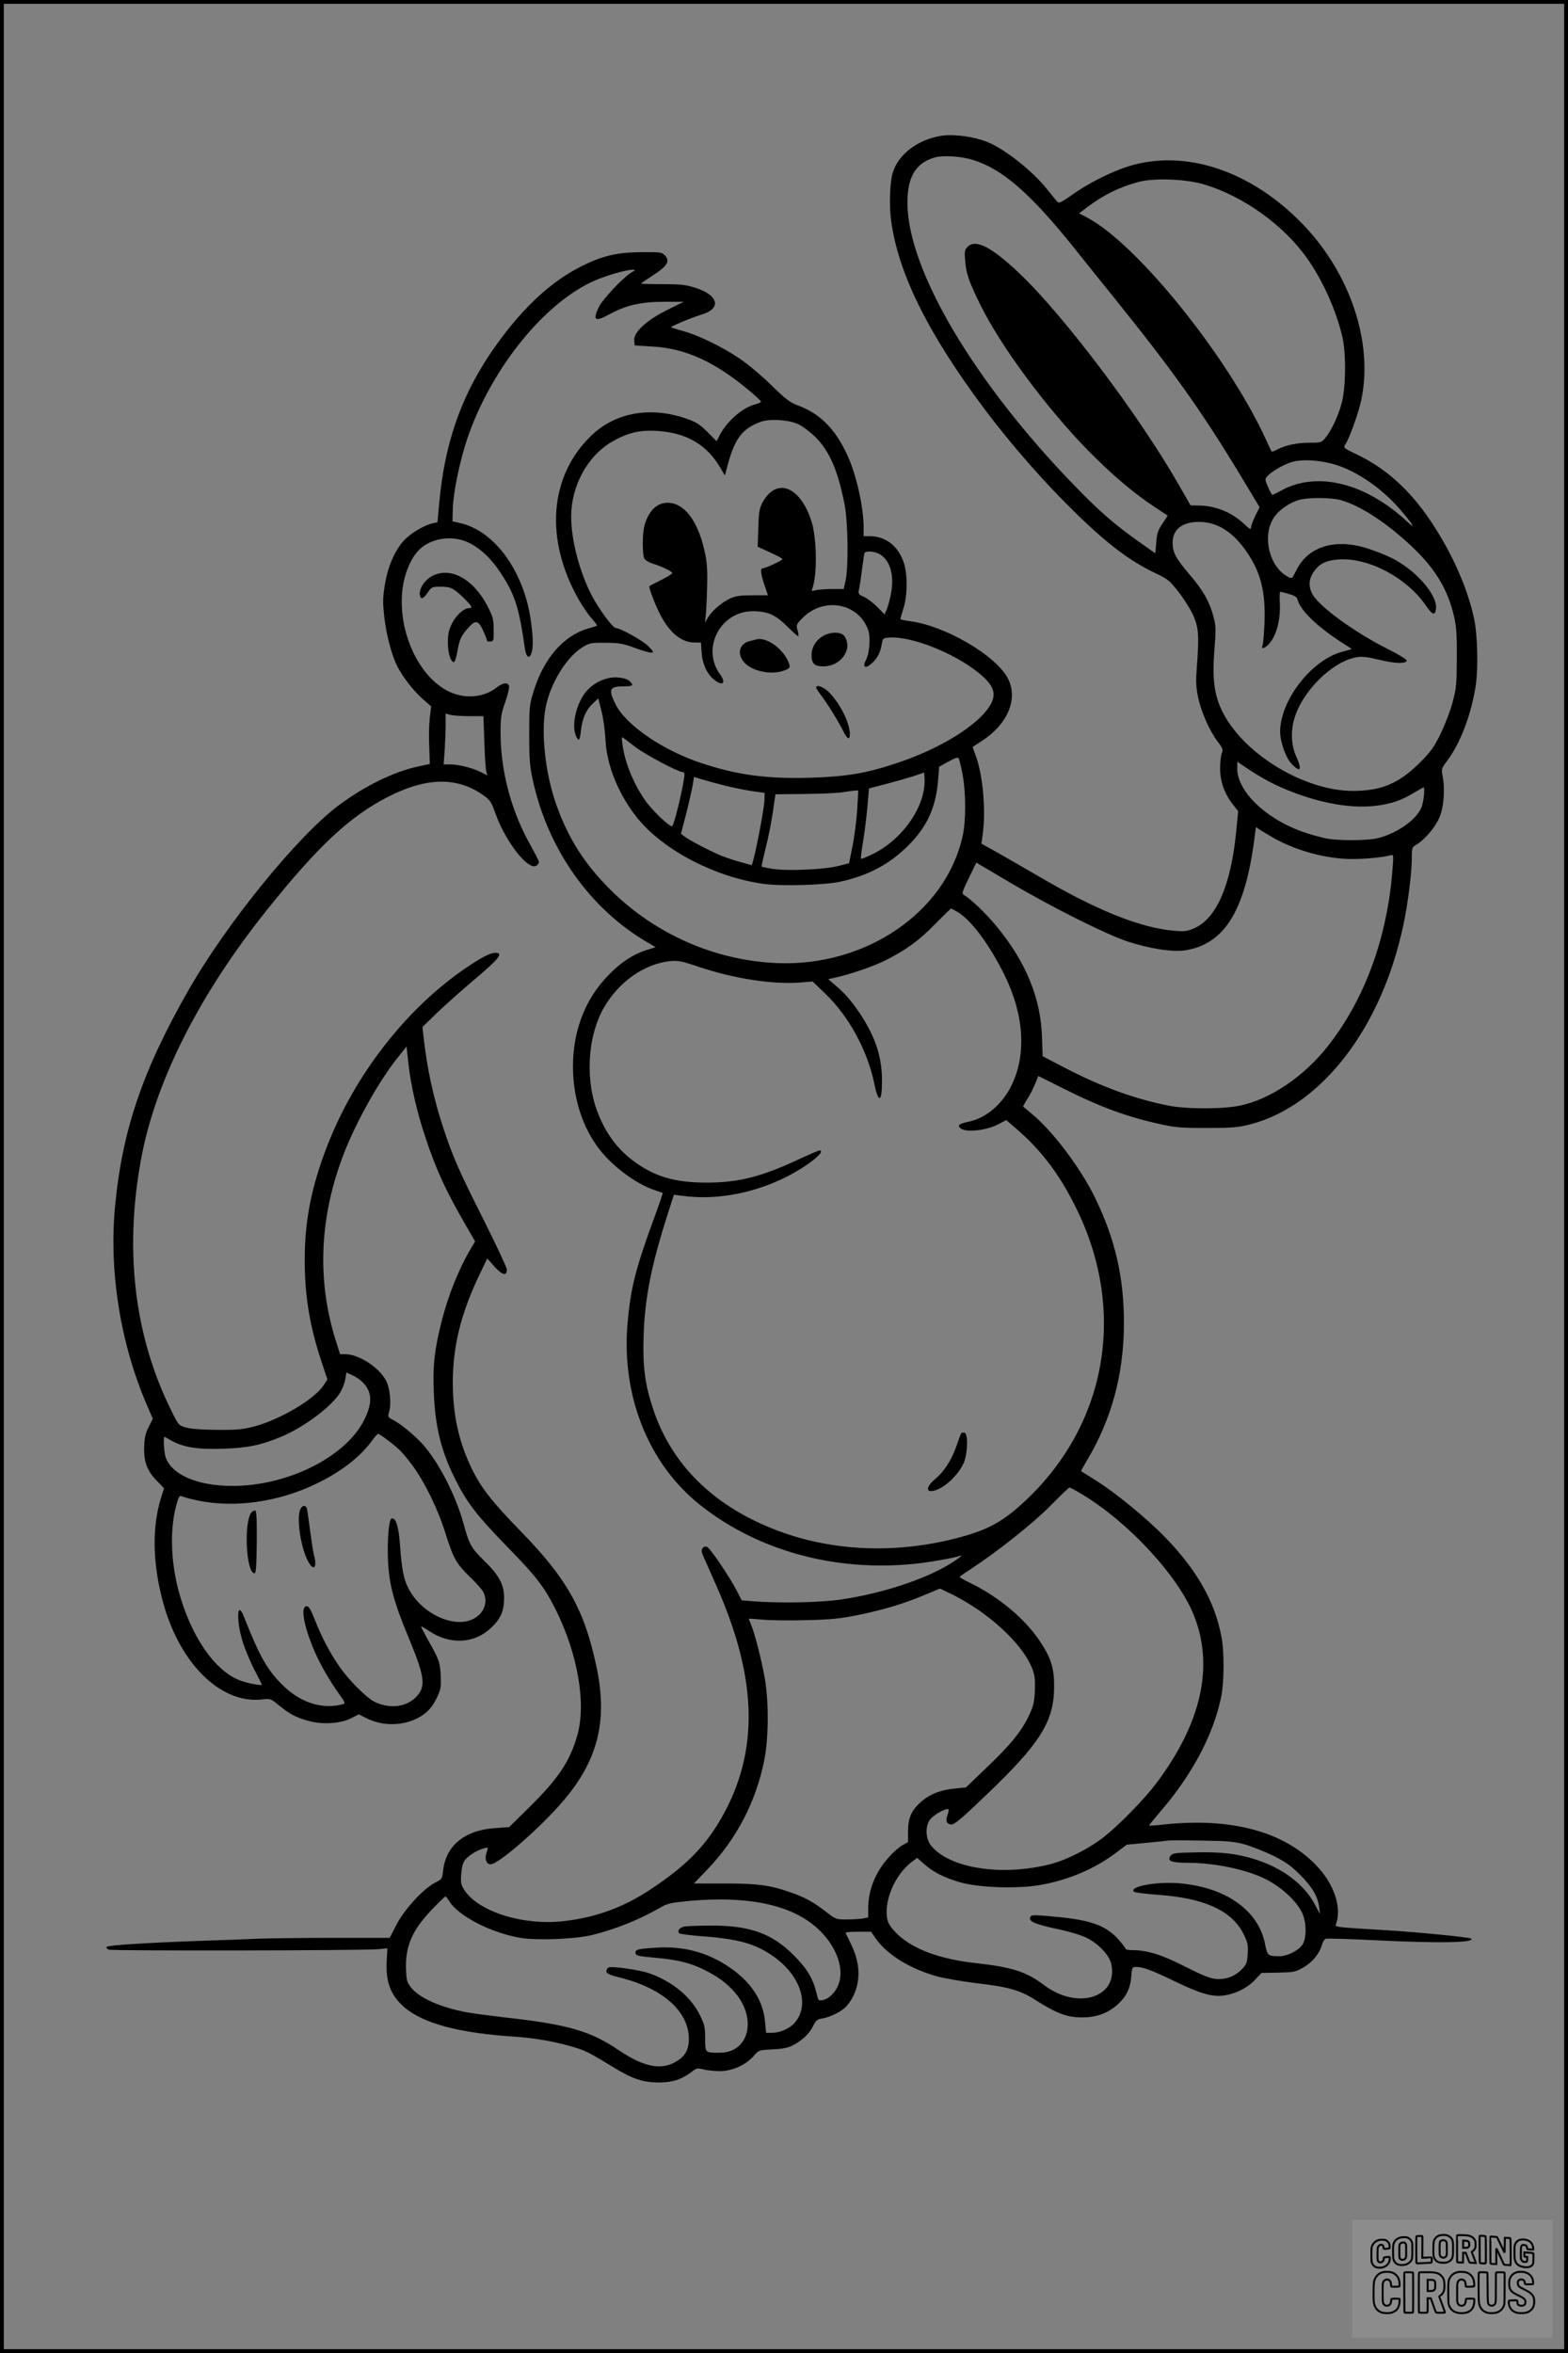 <?xml version="1.0" encoding="UTF-8"?>
<svg xmlns="http://www.w3.org/2000/svg" version="1.0" width="1024pt" height="1536pt" viewBox="0 0 1024 1536" preserveAspectRatio="xMidYMid meet">
  <rect x="0" y="0" width="1024" height="1536" fill="#808080" stroke="none"/>
  <g transform="translate(0.00 0.00) scale(1)">
    <g transform="translate(0,1536) scale(0.1,-0.1)" fill="#000000" stroke="none">
      <path d="M6150 14474 c-155 -24 -284 -121 -320 -242 -19 -62 -24 -216 -10 -315 47 -345 243 -738 613 -1232 180 -239 394 -482 603 -685 199 -193 344 -302 502 -378 86 -40 98 -50 154 -120 34 -43 77 -110 97 -151 39 -84 43 -134 27 -346 -7 -90 -6 -126 8 -195 20 -96 75 -222 129 -292 33 -43 35 -51 26 -75 -6 -16 -11 -59 -11 -98 0 -85 28 -165 81 -233 l37 -47 -13 -134 c-34 -349 -129 -568 -275 -631 -45 -19 -63 -22 -128 -16 -226 19 -515 136 -905 366 -77 45 -189 109 -248 143 l-108 60 8 56 c23 160 2 394 -46 521 -11 30 -20 55 -18 55 1 1 27 18 57 37 169 108 240 273 174 406 -76 152 -416 351 -649 378 -30 4 -55 10 -55 13 0 3 9 35 20 69 28 90 28 231 -1 309 -39 104 -119 163 -221 163 l-38 0 0 58 c0 130 -48 345 -105 468 -80 175 -180 275 -328 329 -47 17 -77 40 -170 131 -61 60 -154 138 -205 172 -111 76 -269 153 -371 181 -41 11 -76 22 -78 25 -5 5 137 64 200 83 131 39 110 127 -44 175 -63 20 -95 23 -216 23 -78 0 -139 2 -137 5 3 2 39 27 82 55 91 59 109 92 74 128 -21 21 -31 22 -155 21 -158 -2 -246 -22 -382 -88 -216 -106 -417 -298 -607 -580 -191 -286 -295 -589 -329 -965 l-12 -130 -31 -7 c-54 -11 -144 -65 -187 -111 -60 -65 -106 -170 -125 -287 -14 -85 -15 -115 -5 -208 13 -118 48 -253 85 -326 37 -73 108 -164 168 -216 l54 -47 -9 -72 c-5 -40 -7 -124 -4 -188 l4 -116 -79 -17 c-157 -34 -347 -127 -516 -253 -268 -200 -729 -767 -979 -1203 -305 -533 -437 -925 -483 -1430 -37 -421 38 -884 209 -1281 l39 -90 -26 -52 c-20 -38 -28 -69 -30 -123 -5 -100 16 -162 80 -228 l49 -51 -20 -65 c-56 -180 -55 -403 4 -642 103 -421 376 -701 654 -672 58 7 59 6 115 -40 70 -57 114 -80 197 -101 89 -24 202 -16 271 18 l51 26 48 -24 c105 -54 240 -53 341 2 60 32 93 70 126 141 21 46 23 64 20 135 -4 87 -10 103 -83 232 -24 44 -45 83 -45 87 0 4 23 -9 51 -28 136 -91 292 -85 402 16 66 60 89 112 89 197 1 88 -32 149 -130 245 -85 83 -98 106 -136 246 -51 184 -162 398 -266 515 -55 60 -143 133 -197 160 -30 16 -31 18 -21 54 14 53 5 151 -20 199 -45 87 -178 174 -267 174 l-34 0 -31 98 c-123 396 -102 813 61 1225 81 204 223 457 339 604 l65 82 12 -110 c17 -149 55 -316 113 -489 70 -211 134 -348 268 -579 l55 -95 -27 -45 c-79 -132 -149 -307 -192 -477 -47 -188 -58 -283 -51 -464 9 -222 47 -379 137 -560 79 -160 141 -240 360 -465 175 -179 225 -246 298 -390 145 -291 201 -612 143 -820 -48 -172 -125 -287 -323 -481 l-123 -121 -85 -6 c-202 -12 -327 -112 -346 -276 -6 -56 -7 -58 -53 -81 -78 -41 -199 -173 -251 -273 l-45 -87 -365 0 c-201 0 -417 -3 -480 -5 -63 -3 -245 -10 -405 -15 -372 -14 -587 -28 -598 -39 -5 -5 1 -12 14 -18 26 -9 1668 -6 1761 3 l58 6 -4 -74 c-9 -142 23 -230 111 -308 123 -108 357 -171 723 -195 124 -8 253 -30 365 -62 95 -27 109 -33 276 -135 129 -79 197 -102 304 -102 86 0 146 19 213 70 31 24 37 25 77 15 24 -6 73 -11 108 -11 78 0 169 41 219 99 33 38 33 38 123 43 66 3 101 10 132 26 62 32 109 77 133 126 18 38 26 44 61 50 50 8 127 46 155 78 65 70 93 176 75 277 -10 58 -24 93 -79 204 -2 4 35 7 82 7 l85 0 30 -44 c74 -107 234 -204 411 -250 52 -13 160 -31 240 -41 215 -25 289 -45 391 -110 126 -80 191 -107 269 -113 112 -8 198 19 271 85 54 49 81 104 87 180 4 60 6 63 31 63 46 0 102 -21 245 -90 170 -82 245 -105 321 -97 76 8 161 49 211 103 l42 45 109 2 c99 2 112 4 162 32 59 33 105 87 123 146 6 21 17 40 25 43 7 3 156 -1 330 -10 409 -20 648 -16 621 11 -8 9 -359 43 -558 55 -322 19 -332 20 -326 37 42 109 -12 269 -134 392 -212 217 -553 307 -989 261 -52 -6 -95 -9 -97 -7 -2 1 36 47 83 102 202 237 338 494 388 738 20 99 21 297 1 397 -43 225 -159 429 -361 639 -125 129 -327 295 -460 378 -49 31 -92 58 -94 59 -2 2 13 29 32 61 166 275 246 570 247 903 0 303 -56 547 -188 820 -92 190 -274 433 -408 544 -32 28 -60 51 -62 52 -2 1 10 23 26 48 17 26 40 70 51 99 l22 53 162 -81 c252 -126 423 -188 651 -237 84 -18 133 -22 291 -21 171 0 200 3 286 25 464 124 853 632 994 1301 30 139 55 343 55 439 0 65 1 67 34 87 52 32 115 107 144 169 30 66 40 183 24 271 -10 53 -9 54 29 105 84 111 154 293 185 481 19 118 14 338 -10 450 -44 201 -143 424 -281 631 -135 202 -291 344 -477 434 -91 43 -96 48 -84 66 28 40 89 210 107 298 76 371 -72 817 -379 1138 -338 353 -772 498 -1143 382 -112 -35 -265 -112 -368 -186 -68 -48 -86 -57 -95 -46 -7 7 -38 45 -70 85 -92 115 -266 254 -381 303 -87 37 -220 56 -305 44z m207 -159 c192 -60 375 -220 663 -580 79 -99 189 -236 245 -305 397 -493 575 -743 834 -1170 l127 -211 -28 -56 c-15 -31 -28 -65 -28 -76 0 -16 -9 -12 -49 26 -79 74 -187 117 -296 117 l-50 1 -75 131 c-256 449 -746 1100 -1037 1378 -185 177 -291 232 -344 179 -19 -19 -21 -30 -16 -88 6 -85 24 -138 98 -288 133 -272 430 -672 703 -952 161 -163 298 -279 437 -371 l85 -56 -35 -53 c-29 -43 -36 -64 -40 -123 l-6 -70 -95 67 c-173 122 -267 204 -431 373 -656 676 -1088 1405 -1093 1842 -1 172 51 263 174 301 56 17 177 10 257 -16z m1507 -159 c259 -78 521 -267 675 -486 101 -144 189 -341 228 -512 25 -110 22 -330 -5 -429 -23 -87 -68 -181 -107 -228 -26 -30 -30 -31 -103 -31 -82 0 -155 -16 -210 -44 -19 -10 -35 -16 -37 -14 -2 2 -21 41 -42 88 -249 537 -834 1263 -1160 1438 l-56 29 54 41 c107 80 201 127 329 163 100 29 314 21 434 -15z m-3744 -577 c-52 -32 -182 -170 -208 -221 -44 -90 -27 -102 71 -48 107 58 203 80 356 80 l126 0 -105 -52 c-136 -67 -223 -147 -218 -199 l3 -34 115 -7 c218 -12 410 -100 638 -292 39 -33 72 -64 72 -68 0 -4 -18 -12 -39 -18 -84 -22 -185 -111 -232 -203 l-19 -37 -58 58 c-42 43 -73 65 -117 81 -243 92 -479 54 -642 -101 -276 -264 -308 -678 -83 -1073 25 -43 62 -98 84 -122 21 -24 37 -45 35 -47 -2 -2 -29 -11 -59 -19 -161 -47 -290 -196 -356 -412 -26 -85 -28 -101 -28 -280 0 -157 4 -207 22 -291 98 -457 376 -850 756 -1069 l48 -28 -55 -17 c-88 -27 -167 -78 -248 -160 -166 -166 -248 -394 -236 -650 9 -182 65 -348 162 -480 85 -116 244 -236 365 -277 30 -10 56 -19 58 -20 2 0 -21 -68 -51 -150 -125 -339 -159 -471 -179 -705 -40 -473 139 -919 479 -1186 374 -295 875 -432 1389 -381 101 10 262 38 309 54 11 4 -4 -10 -34 -30 -160 -111 -457 -213 -746 -256 -135 -20 -382 -25 -562 -13 l-89 7 -34 66 c-46 88 -168 269 -190 281 -13 7 -22 5 -31 -6 -10 -12 -9 -23 8 -62 12 -26 49 -110 83 -187 269 -609 278 -1082 30 -1515 -107 -186 -235 -315 -468 -468 -174 -114 -354 -180 -562 -203 -263 -30 -553 61 -646 201 -23 35 -26 47 -22 105 3 45 10 73 24 92 22 30 83 67 126 78 27 7 28 7 17 -24 -16 -45 -4 -81 25 -81 52 0 336 249 481 422 221 262 283 517 212 860 -79 378 -192 580 -497 893 -191 196 -261 286 -324 418 -82 173 -119 346 -119 557 1 231 53 445 170 690 l55 115 48 -54 c51 -56 80 -63 80 -18 0 12 -67 155 -148 317 -163 323 -203 415 -263 595 -68 203 -111 402 -134 616 l-6 55 98 95 c54 52 167 152 251 223 154 130 181 166 127 166 -34 0 -91 -30 -196 -101 -389 -266 -724 -698 -903 -1162 -103 -266 -146 -486 -146 -742 0 -236 33 -434 110 -665 l38 -115 -24 -37 c-59 -91 -282 -224 -454 -270 -72 -19 -109 -23 -240 -22 -101 1 -172 6 -204 15 -49 14 -50 15 -94 104 -243 486 -311 1043 -202 1641 92 511 381 1082 824 1635 336 419 539 609 791 738 255 130 458 131 631 3 34 -25 45 -42 68 -108 67 -191 221 -386 272 -343 8 6 14 16 14 22 0 6 -27 58 -59 116 -123 219 -191 477 -192 723 0 105 3 127 31 206 17 49 28 96 24 105 -9 25 -41 20 -82 -12 -81 -64 -203 -75 -305 -28 -204 95 -343 400 -308 676 12 92 48 183 96 239 74 87 224 114 335 60 82 -41 146 -102 211 -200 92 -140 119 -225 156 -487 9 -61 28 -76 43 -36 14 37 12 113 -5 225 -48 317 -237 574 -458 625 l-52 12 2 81 c3 109 45 309 94 457 156 460 508 895 839 1036 78 33 199 68 240 68 23 1 23 0 -10 -20z m1095 -989 c28 -13 77 -51 111 -84 92 -92 147 -220 190 -441 22 -111 26 -411 6 -495 l-12 -55 -78 0 c-42 0 -90 -4 -106 -8 -24 -7 -28 -5 -22 8 34 89 31 327 -4 440 -74 234 -232 293 -323 120 -17 -33 -22 -62 -25 -162 l-4 -122 81 -37 c45 -20 81 -40 81 -44 0 -8 -111 -60 -129 -60 -17 0 -13 -38 12 -111 l22 -65 -100 0 c-81 0 -109 -4 -147 -21 -57 -26 -123 -84 -149 -132 -15 -26 -18 -29 -14 -11 4 14 9 97 12 185 4 120 2 180 -10 240 -39 203 -125 330 -230 342 -79 9 -140 -45 -168 -147 -15 -55 -15 -189 -1 -216 6 -11 30 -26 54 -33 59 -18 128 -51 128 -62 0 -5 -33 -25 -72 -45 -40 -20 -75 -38 -77 -40 -6 -6 32 -109 66 -177 61 -122 138 -188 222 -191 l49 -1 4 -65 c6 -75 33 -135 78 -174 59 -49 86 -27 41 34 -122 169 4 410 215 410 96 0 149 -23 226 -100 37 -37 69 -65 72 -63 2 2 0 20 -6 40 -9 33 -7 38 29 75 140 146 373 103 434 -79 15 -46 7 -149 -16 -192 -24 -46 -6 -59 34 -25 38 32 60 72 69 127 7 41 8 42 51 45 142 10 419 -99 579 -228 106 -85 124 -141 74 -221 -81 -127 -324 -277 -601 -369 -202 -68 -334 -90 -569 -97 -285 -8 -472 17 -707 94 -254 83 -496 248 -565 385 -50 101 -41 118 63 118 52 0 57 8 27 35 -14 12 -41 20 -78 23 -80 5 -172 -42 -219 -112 -56 -83 -80 -208 -51 -271 17 -39 25 -30 32 38 9 78 33 133 78 175 l35 33 21 -83 c12 -46 23 -129 26 -184 7 -171 88 -367 213 -520 172 -208 507 -381 821 -424 117 -16 400 -8 502 15 181 40 318 113 441 235 125 125 182 250 196 435 l6 80 60 33 c45 25 62 30 68 21 4 -7 16 -54 25 -104 22 -114 23 -303 1 -401 -109 -498 -631 -855 -1212 -831 -408 17 -799 190 -1091 481 -171 172 -274 335 -353 559 -70 201 -99 462 -68 627 31 161 138 334 246 398 42 25 54 27 146 26 86 0 112 -5 187 -32 47 -18 97 -32 109 -32 21 0 20 3 -16 41 -36 36 -183 119 -213 119 -19 0 -107 118 -155 208 -82 156 -137 366 -137 522 1 197 105 390 261 483 103 61 183 81 298 74 193 -11 327 -89 416 -242 l29 -49 9 34 c52 204 98 269 224 316 59 22 187 14 248 -16z m3480 -256 c146 -37 317 -150 442 -292 86 -99 115 -145 57 -91 -272 255 -589 335 -823 209 -30 -17 -58 -30 -62 -30 -3 0 -16 23 -28 51 -21 48 -21 52 -5 70 30 33 108 78 164 94 63 17 159 13 255 -11z m66 -240 c130 -38 303 -153 465 -307 149 -142 230 -277 270 -452 15 -64 19 -118 18 -270 -1 -173 -3 -199 -28 -290 -14 -55 -50 -147 -78 -205 -44 -90 -64 -117 -137 -190 -134 -133 -248 -182 -431 -183 -291 -2 -656 201 -821 455 -84 130 -106 246 -88 468 10 127 10 153 -5 210 -25 98 -68 176 -158 280 -90 106 -110 143 -110 208 0 86 63 135 171 135 121 0 222 -64 313 -196 92 -134 123 -260 116 -461 -3 -72 -9 -139 -13 -150 -15 -34 28 -13 57 29 40 58 61 153 56 248 -3 53 -1 77 6 74 6 -1 32 -9 58 -16 33 -9 48 -19 52 -35 17 -70 129 -178 293 -283 l62 -40 -65 -18 c-200 -54 -403 -316 -404 -521 0 -66 36 -169 74 -209 59 -63 72 -42 30 49 -31 69 -36 163 -11 246 53 179 246 370 403 399 38 7 67 4 148 -15 103 -26 176 -28 183 -7 3 7 -55 42 -135 82 -207 105 -433 269 -479 349 -31 53 -27 106 12 157 36 48 78 67 156 73 195 14 445 -118 571 -301 43 -63 61 -68 66 -19 9 90 -135 254 -291 330 -46 23 -125 53 -176 68 -205 58 -372 2 -447 -152 -26 -53 -26 -53 -53 -39 -120 62 -170 261 -95 381 33 55 110 107 178 123 68 15 207 13 267 -5z m-3021 -349 c69 -36 100 -130 81 -247 -6 -38 -19 -86 -27 -109 l-17 -40 -47 48 c-26 27 -66 57 -88 67 -38 17 -39 19 -31 54 4 21 13 78 19 127 6 50 13 96 15 103 6 17 60 15 95 -3z m-2674 -1060 l91 0 6 -170 c3 -93 9 -181 13 -193 l7 -24 -41 21 c-55 28 -146 51 -201 51 l-44 0 7 92 c3 50 6 124 6 165 l0 75 33 -9 c17 -4 73 -8 123 -8z m1087 -204 c65 -49 277 -161 304 -161 7 0 13 -6 13 -14 0 -49 -64 -323 -80 -339 -11 -12 -136 107 -180 173 -77 113 -129 243 -145 360 -6 46 -5 53 6 43 8 -6 45 -34 82 -62z m4172 -242 c233 -110 478 -162 659 -139 100 12 168 35 250 85 32 19 60 35 62 35 12 0 1 -101 -15 -135 -36 -80 -159 -165 -281 -196 -70 -18 -276 -18 -350 0 -151 35 -262 83 -365 156 -127 90 -205 203 -205 296 l0 47 83 -56 c45 -30 118 -72 162 -93z m-2295 -52 c-33 -154 -162 -315 -318 -396 -46 -23 -86 -40 -89 -37 -3 2 3 49 12 103 9 54 22 156 29 227 l11 129 125 33 c69 18 150 42 180 52 l55 19 3 -39 c2 -22 -2 -63 -8 -91z m-1305 47 c54 -14 138 -31 184 -38 l85 -12 -2 -54 c-3 -52 -50 -302 -72 -382 l-10 -36 -73 20 c-39 11 -94 29 -122 40 -63 25 -212 102 -244 127 l-24 18 36 139 c19 76 38 160 42 186 l7 46 47 -14 c25 -8 91 -26 146 -40z m873 -161 c-5 -71 -18 -177 -31 -238 l-22 -110 -70 -18 c-88 -23 -332 -34 -429 -19 -37 6 -70 13 -72 15 -2 2 10 56 26 121 17 65 38 170 47 234 l17 117 190 2 c105 1 216 6 246 11 30 5 66 10 80 11 l25 1 -7 -127z m2711 -178 c131 -77 310 -131 471 -141 85 -6 236 6 298 22 23 6 23 6 17 -77 -32 -450 -178 -854 -420 -1164 -156 -200 -377 -350 -575 -392 -115 -24 -352 -24 -472 0 -219 44 -434 122 -671 245 l-148 77 -4 120 c-7 258 -104 495 -300 732 -71 85 -165 175 -211 201 -14 8 -10 22 33 110 l49 101 220 -130 c267 -158 622 -336 765 -384 150 -49 300 -72 384 -58 257 44 390 265 450 751 l7 53 25 -17 c14 -9 51 -31 82 -49z m-2048 -493 c89 -58 202 -211 299 -407 128 -260 145 -519 45 -722 -59 -120 -165 -211 -274 -234 -70 -15 -82 -25 -56 -46 34 -26 161 -13 236 24 l61 31 67 -58 c170 -147 290 -309 401 -541 315 -662 184 -1389 -341 -1883 -150 -141 -248 -194 -452 -247 -411 -106 -832 -85 -1197 60 -398 158 -665 424 -784 781 -54 162 -69 274 -63 475 7 247 50 465 157 798 l41 128 62 -8 c273 -35 581 45 820 213 67 48 97 84 68 84 -5 0 -72 -29 -148 -64 -235 -109 -385 -146 -587 -146 -212 0 -344 40 -483 144 -99 75 -172 171 -224 299 -89 216 -75 504 33 696 98 172 266 290 436 307 50 5 75 0 193 -40 227 -75 475 -113 652 -100 l84 7 82 -79 c154 -147 276 -370 321 -589 27 -131 50 -122 50 18 0 159 -43 289 -145 442 -58 86 -96 129 -163 186 l-43 37 53 12 c98 22 242 72 323 112 133 68 216 127 320 234 55 55 102 102 106 103 3 0 25 -12 50 -27z m-3894 -3064 c63 -61 67 -134 13 -244 -119 -243 -499 -434 -862 -434 -229 0 -398 73 -437 189 -10 32 -16 131 -7 131 2 0 24 -11 47 -25 77 -43 172 -58 337 -52 159 5 246 23 378 78 153 64 336 202 388 293 13 22 27 60 31 83 l7 43 36 -16 c21 -8 52 -29 69 -46z m159 -375 c78 -58 103 -83 165 -166 81 -108 170 -290 219 -449 51 -162 69 -194 160 -283 40 -38 78 -82 86 -97 35 -68 3 -146 -73 -180 -129 -57 -335 44 -416 204 -32 63 -43 121 -55 285 -9 123 -28 179 -55 170 -18 -5 -29 -145 -23 -277 8 -157 37 -266 137 -506 109 -264 114 -322 33 -394 -64 -56 -170 -64 -260 -18 -53 26 -173 148 -231 234 -63 93 -113 189 -154 293 -28 72 -42 96 -56 96 -40 0 -23 -115 42 -273 38 -93 107 -215 171 -302 36 -50 40 -60 26 -64 -131 -37 -273 6 -387 115 -107 103 -156 187 -261 453 -48 123 -53 -30 -5 -174 18 -52 52 -133 77 -179 24 -46 44 -86 44 -88 0 -9 -94 9 -142 27 -168 64 -323 291 -403 590 -52 198 -56 414 -10 567 15 51 16 52 43 42 14 -6 56 -16 93 -24 237 -50 522 -11 765 105 164 77 291 174 370 281 19 27 39 49 43 49 5 0 30 -16 57 -37z m4543 -359 c306 -185 633 -540 731 -797 128 -330 44 -698 -248 -1087 -73 -98 -236 -266 -337 -347 -96 -77 -250 -156 -360 -183 -317 -80 -659 -25 -776 124 -34 44 -38 121 -7 166 22 32 110 81 123 69 2 -3 -1 -19 -7 -36 -15 -39 -5 -63 27 -63 19 0 74 47 226 193 352 336 441 478 443 702 1 127 -19 191 -96 306 -96 143 -270 288 -451 375 -39 19 -71 37 -70 40 1 3 35 27 75 53 174 114 406 298 518 412 63 64 119 118 124 118 5 1 43 -20 85 -45z m-847 -654 c237 -119 455 -320 518 -480 18 -46 21 -70 18 -145 -3 -76 -9 -101 -36 -159 -49 -105 -120 -193 -274 -340 l-140 -134 -71 -7 c-94 -9 -165 -37 -222 -87 -63 -56 -85 -104 -85 -193 l0 -70 -36 -20 c-20 -11 -60 -45 -88 -77 -88 -97 -136 -214 -136 -334 l0 -61 -37 -7 c-21 -3 -68 -6 -106 -6 -65 0 -69 1 -130 48 -85 66 -137 95 -237 130 -131 46 -213 57 -431 57 l-197 0 88 92 c192 200 318 445 372 717 27 140 29 372 4 521 -18 110 -66 299 -90 357 -9 21 -16 39 -16 41 0 1 42 -1 93 -6 50 -5 180 -6 287 -3 165 4 218 10 342 35 166 35 295 74 430 131 51 21 94 39 96 40 2 0 39 -18 84 -40z m1903 -1629 c44 -12 127 -45 184 -72 87 -43 117 -64 181 -127 81 -82 115 -140 125 -212 l6 -45 -37 68 c-71 130 -211 234 -389 290 -118 37 -224 49 -390 45 -133 -3 -148 -5 -161 -23 -24 -33 6 -45 110 -45 156 0 335 -33 466 -86 116 -46 234 -144 281 -235 32 -61 34 -174 3 -216 -27 -38 -99 -73 -149 -73 -74 0 -79 5 -93 77 -43 225 -261 377 -572 400 -148 10 -318 -23 -285 -56 6 -5 76 -14 156 -20 305 -21 485 -104 560 -256 28 -57 31 -72 27 -130 -3 -57 -8 -69 -38 -100 -45 -47 -106 -69 -171 -63 -39 4 -91 25 -203 82 -153 78 -246 106 -347 106 -21 0 -39 4 -39 9 0 4 -18 29 -41 55 -83 95 -179 131 -408 153 -136 13 -164 14 -171 2 -19 -30 23 -49 187 -84 67 -14 145 -38 180 -55 78 -39 149 -114 161 -173 44 -217 -221 -300 -439 -136 -116 88 -209 118 -447 144 -234 26 -409 91 -510 188 -57 55 -72 85 -72 144 0 122 74 264 171 334 l29 21 44 -39 c61 -54 126 -87 231 -119 121 -36 369 -45 522 -20 187 32 360 105 502 212 l69 52 124 12 c67 6 132 13 143 15 11 2 110 2 220 0 168 -2 213 -6 280 -24z m-5192 -370 c58 -98 276 -210 471 -242 109 -17 357 -7 465 20 159 40 314 103 451 183 38 22 66 28 180 39 402 36 691 -30 857 -197 109 -108 157 -249 119 -348 -20 -52 -61 -94 -102 -102 -29 -6 -30 -4 -42 46 -22 93 -62 160 -147 245 -142 143 -286 195 -535 195 -81 0 -162 -3 -180 -6 -33 -7 -49 -29 -34 -44 5 -5 74 -14 154 -20 237 -18 346 -49 465 -134 174 -125 234 -312 137 -428 -33 -39 -95 -67 -148 -68 l-41 0 -7 73 c-13 140 -90 258 -234 356 -141 96 -298 138 -474 127 -118 -7 -138 -12 -138 -31 0 -21 10 -24 129 -35 141 -12 227 -33 315 -76 92 -46 143 -83 195 -139 159 -172 108 -405 -89 -405 -96 0 -95 -1 -95 93 0 74 -4 91 -34 152 -60 122 -182 222 -335 275 -61 21 -237 46 -261 37 -8 -4 -15 -15 -15 -25 0 -15 18 -24 103 -45 260 -68 423 -209 435 -377 5 -69 -14 -119 -59 -152 -104 -78 -223 -60 -400 60 -186 125 -333 167 -738 212 -101 12 -218 27 -259 35 -169 33 -302 92 -356 159 -27 33 -31 47 -34 110 -8 155 36 261 165 397 47 49 88 89 92 89 4 0 14 -13 24 -29z"></path>
      <path d="M2814 11595 c-44 -26 -78 -81 -72 -117 5 -34 21 -30 50 12 27 39 30 40 84 40 68 0 84 -8 152 -73 55 -55 62 -67 35 -67 -33 0 -84 -45 -111 -100 -22 -44 -27 -69 -27 -125 0 -69 19 -129 40 -127 5 1 15 30 21 64 14 83 26 109 70 157 49 56 67 53 98 -13 14 -30 26 -60 26 -66 0 -6 10 -10 23 -8 21 3 22 8 21 78 0 66 -5 84 -38 149 -95 186 -251 268 -372 196z"></path>
      <path d="M5380 11211 c-49 -26 -80 -75 -80 -127 0 -56 19 -74 76 -74 73 0 135 44 154 109 11 38 -4 87 -30 101 -29 16 -82 12 -120 -9z"></path>
      <path d="M4935 11185 c-5 -2 -21 -6 -35 -9 -71 -15 -90 -82 -40 -140 53 -60 184 -85 266 -51 30 12 34 18 29 37 -30 97 -150 186 -220 163z"></path>
      <path d="M5330 10871 c0 -4 15 -28 34 -52 40 -53 106 -159 141 -228 28 -57 45 -65 45 -23 0 72 -61 194 -133 270 -37 38 -87 57 -87 33z"></path>
      <path d="M6277 6003 c-3 -4 -17 -42 -31 -83 -32 -92 -80 -166 -140 -216 -75 -63 -53 -103 32 -60 59 30 127 102 155 164 27 62 31 195 5 200 -9 2 -18 -1 -21 -5z"></path>
      <path d="M1960 5504 c-22 -58 1 -225 44 -320 39 -85 72 -67 46 26 -5 19 -16 91 -25 160 -9 69 -18 133 -21 143 -8 25 -33 21 -44 -9z"></path>
      <path d="M1642 5487 c-51 -62 -35 -397 20 -397 10 0 13 44 15 205 1 161 -2 205 -12 205 -7 0 -17 -6 -23 -13z"></path>
    </g>
  </g>
  <rect x="0.0" y="0.0" width="1024.0" height="1536.0" fill="none" stroke="black" stroke-width="5"></rect>
  <g transform="translate(882.93 1449.20) scale(0.128)" opacity="1.0">
    <rect x="0" y="0" width="1024.0" height="600.0" fill="white" fill-opacity="0.1"></rect>
    <g transform="translate(0,650) scale(0.1,-0.1)" stroke="none">
      <path fill="none" stroke="#000000" stroke-width="100" d="M4491 5720 c-164 -43 -269 -147 -319 -315 -19 -65 -29 -577 -13 -693 25 -190 116 -310 276 -367 63 -23 284 -32 370 -16 122 22 249 110 294 205 51 104 56 150 56 496 0 341 -4 385 -48 478 -46 100 -156 184 -282 217 -83 21 -241 19 -334 -5z m270 -273 c19 -12 43 -40 54 -62 18 -37 20 -64 23 -320 5 -339 -1 -384 -56 -436 -87 -82 -235 -56 -289 51 -22 43 -23 53 -23 335 0 314 7 370 52 412 34 32 66 42 139 42 53 1 73 -4 100 -22z"></path>
      <path fill="none" stroke="#000000" stroke-width="100" d="M5367 5723 c-4 -3 -7 -311 -7 -683 0 -618 1 -679 17 -691 12 -10 51 -14 152 -14 l136 0 3 248 2 248 67 -3 67 -3 34 -85 c18 -47 58 -152 89 -235 30 -82 63 -158 73 -168 14 -15 40 -19 165 -24 l148 -6 -5 34 c-4 19 -49 143 -102 276 -53 133 -96 246 -96 251 0 6 15 19 33 31 53 33 104 92 134 156 27 57 28 67 27 195 0 115 -4 144 -23 193 -31 80 -76 135 -148 183 -83 56 -166 82 -303 94 -129 11 -453 14 -463 3z m541 -300 c55 -27 77 -73 77 -163 0 -61 -4 -82 -23 -111 -34 -55 -73 -69 -191 -69 l-101 0 0 187 0 186 101 -6 c66 -4 114 -12 137 -24z"></path>
      <path fill="none" stroke="#000000" stroke-width="100" d="M6514 5685 c-4 -9 -5 -320 -2 -690 3 -511 7 -678 16 -687 19 -19 273 -30 291 -13 11 11 13 126 12 675 -1 364 -6 672 -11 685 -11 28 -27 31 -187 40 -99 6 -114 5 -119 -10z"></path>
      <path fill="none" stroke="#000000" stroke-width="100" d="M3355 5683 c-27 -3 -55 -9 -62 -15 -10 -8 -13 -150 -13 -683 0 -592 2 -674 15 -685 12 -10 52 -11 173 -6 362 15 578 29 590 38 8 7 12 46 12 129 0 108 -2 119 -20 129 -11 6 -24 9 -28 7 -4 -3 -103 -8 -221 -12 l-214 -7 5 545 c4 384 2 549 -5 556 -11 11 -120 12 -232 4z"></path>
      <path fill="none" stroke="#000000" stroke-width="100" d="M7067 5654 c-4 -4 -7 -310 -7 -680 0 -625 1 -673 18 -692 15 -18 31 -21 152 -24 l134 -3 -3 400 c-2 277 1 397 8 390 11 -11 153 -311 251 -530 96 -215 128 -281 142 -292 7 -6 82 -14 165 -17 l153 -7 11 28 c14 34 3 1333 -11 1347 -5 5 -70 11 -144 14 l-136 5 -1 -54 c-1 -30 -5 -200 -8 -379 l-6 -325 -73 150 c-40 83 -123 256 -184 385 -61 129 -117 242 -125 252 -11 12 -40 18 -121 22 -59 4 -130 9 -157 12 -28 3 -54 2 -58 -2z"></path>
      <path fill="none" stroke="#000000" stroke-width="100" d="M2507 5614 c-220 -49 -342 -159 -394 -357 -24 -91 -24 -641 0 -740 57 -233 232 -339 510 -310 56 6 127 21 158 33 76 29 187 114 226 174 64 95 67 114 71 505 2 232 -1 371 -8 404 -27 126 -116 235 -228 278 -74 29 -236 35 -335 13z m191 -281 c15 -11 36 -35 47 -54 19 -32 20 -52 20 -349 0 -309 0 -316 -23 -362 -31 -62 -75 -89 -155 -95 -53 -4 -67 -2 -97 19 -19 13 -44 41 -55 63 -19 37 -20 60 -20 350 0 337 2 351 60 405 54 51 169 63 223 23z"></path>
      <path fill="none" stroke="#000000" stroke-width="100" d="M8568 5491 c-133 -43 -219 -134 -262 -280 -13 -45 -16 -107 -16 -343 0 -320 9 -395 60 -506 73 -156 258 -255 506 -269 191 -11 324 47 376 165 19 42 22 70 26 288 4 209 3 242 -11 256 -19 18 -186 38 -347 41 l-105 2 -3 -95 c-1 -52 2 -102 7 -109 6 -10 33 -16 75 -19 l66 -4 0 -105 c0 -98 -1 -105 -26 -130 -23 -23 -31 -25 -99 -21 -64 3 -79 7 -112 34 -21 16 -49 52 -63 80 -25 49 -25 51 -25 324 0 303 6 348 56 402 28 29 32 30 99 26 105 -6 152 -50 167 -158 8 -53 9 -54 48 -62 22 -5 90 -10 150 -11 l110 -2 3 43 c4 52 -30 180 -66 245 -53 99 -179 183 -317 212 -96 20 -226 18 -297 -4z"></path>
      <path fill="none" stroke="#000000" stroke-width="100" d="M1390 5484 c-203 -45 -359 -207 -390 -404 -13 -83 -13 -616 0 -694 20 -123 100 -235 203 -281 98 -45 271 -51 387 -13 211 67 340 238 340 451 0 54 -3 69 -17 74 -24 9 -264 -15 -280 -28 -7 -7 -13 -31 -13 -60 0 -56 -13 -95 -43 -128 -31 -34 -95 -61 -144 -61 -35 0 -48 6 -77 35 -52 52 -58 99 -54 423 3 257 5 280 24 323 42 89 120 132 202 109 53 -14 72 -42 81 -120 11 -90 15 -92 150 -79 62 6 125 15 138 20 25 9 25 10 21 107 -3 82 -9 106 -33 155 -33 68 -97 130 -163 160 -60 27 -235 33 -332 11z"></path>
      <path fill="none" stroke="#000000" stroke-width="100" d="M1600 3845 c-239 -44 -424 -235 -476 -495 -22 -109 -33 -831 -15 -1000 31 -300 174 -492 425 -572 45 -15 100 -21 211 -25 181 -6 263 8 380 66 147 73 214 152 266 311 26 78 32 117 37 219 4 98 2 125 -9 132 -22 14 -393 11 -407 -3 -7 -7 -12 -39 -12 -73 0 -169 -84 -275 -217 -275 -68 0 -110 18 -150 64 -65 73 -68 99 -68 606 0 446 1 456 22 515 78 208 337 201 392 -11 6 -23 13 -75 16 -115 3 -41 10 -78 15 -83 10 -10 289 -10 357 0 63 9 67 18 60 147 -12 210 -62 331 -181 445 -86 82 -165 123 -280 146 -94 19 -261 20 -366 1z"></path>
      <path fill="none" stroke="#000000" stroke-width="100" d="M5376 3840 c-151 -39 -268 -118 -350 -237 -106 -157 -118 -245 -114 -863 4 -463 5 -477 27 -550 33 -106 72 -178 131 -243 123 -135 290 -197 526 -197 326 0 528 127 610 384 34 106 48 339 20 349 -29 12 -386 9 -400 -2 -7 -6 -16 -44 -20 -85 -17 -192 -81 -266 -226 -266 -93 1 -163 55 -197 152 -16 48 -18 92 -18 503 0 437 1 452 22 520 26 81 57 119 121 147 78 35 188 8 237 -56 30 -40 55 -133 55 -206 0 -92 6 -95 157 -92 70 1 161 5 201 8 87 8 88 9 78 158 -12 189 -62 314 -170 422 -76 76 -130 109 -241 144 -102 33 -337 38 -449 10z"></path>
      <path fill="none" stroke="#000000" stroke-width="100" d="M8441 3845 c-204 -45 -357 -196 -406 -402 -24 -99 -17 -331 13 -416 47 -137 141 -225 342 -323 334 -162 396 -203 438 -284 19 -37 23 -57 20 -116 -3 -59 -8 -77 -30 -107 -39 -50 -98 -70 -190 -65 -137 7 -187 57 -188 185 0 95 4 94 -223 86 -106 -3 -198 -10 -204 -16 -17 -13 -17 -107 1 -200 44 -226 196 -375 436 -423 103 -20 339 -15 435 10 199 53 340 189 391 377 21 78 28 222 15 311 -16 115 -56 191 -145 276 -85 81 -145 117 -386 235 -250 122 -298 173 -301 319 -3 109 52 167 164 175 115 8 183 -49 194 -164 3 -32 10 -64 16 -70 10 -14 340 -17 387 -4 24 7 25 9 22 92 -5 150 -54 269 -153 369 -69 70 -189 133 -297 155 -90 18 -265 18 -351 0z"></path>
      <path fill="none" stroke="#000000" stroke-width="100" d="M2710 3833 c-14 -2 -29 -9 -35 -14 -7 -7 -9 -354 -7 -1017 3 -910 5 -1008 20 -1019 20 -16 384 -18 413 -3 19 10 19 32 19 1019 0 923 -1 1010 -16 1022 -13 10 -61 14 -193 16 -97 1 -187 -1 -201 -4z"></path>
      <path fill="none" stroke="#000000" stroke-width="100" d="M3455 3833 c-47 -12 -45 32 -45 -1034 0 -987 0 -1009 19 -1019 12 -6 98 -10 210 -10 159 0 192 3 205 16 14 13 16 61 16 370 l0 355 81 -3 82 -3 88 -245 c49 -135 105 -292 124 -350 20 -58 45 -113 57 -122 18 -16 45 -18 229 -18 184 0 210 2 216 16 7 19 16 -7 -153 448 -74 197 -134 362 -134 366 0 4 23 22 50 40 162 104 228 273 217 560 -8 225 -46 336 -153 450 -104 110 -219 160 -413 179 -101 11 -657 13 -696 4z m721 -409 c64 -48 69 -61 72 -231 4 -176 -7 -223 -59 -267 -43 -36 -89 -46 -216 -46 l-113 0 0 286 0 286 144 -4 c127 -3 148 -5 172 -24z"></path>
      <path fill="none" stroke="#000000" stroke-width="100" d="M6510 3834 c-51 -11 -50 7 -50 -683 1 -672 7 -842 35 -951 45 -175 148 -311 289 -380 117 -58 200 -73 376 -68 124 4 156 9 225 32 108 37 176 79 246 153 61 66 117 169 140 258 9 37 13 248 16 831 4 727 3 782 -13 795 -13 11 -57 14 -204 14 -171 0 -190 -2 -209 -19 -21 -19 -21 -19 -21 -746 0 -782 0 -782 -52 -861 -64 -95 -228 -106 -302 -19 -61 73 -60 64 -66 877 -4 562 -8 745 -17 754 -13 13 -341 23 -393 13z"></path>
    </g>
  </g>
</svg>
